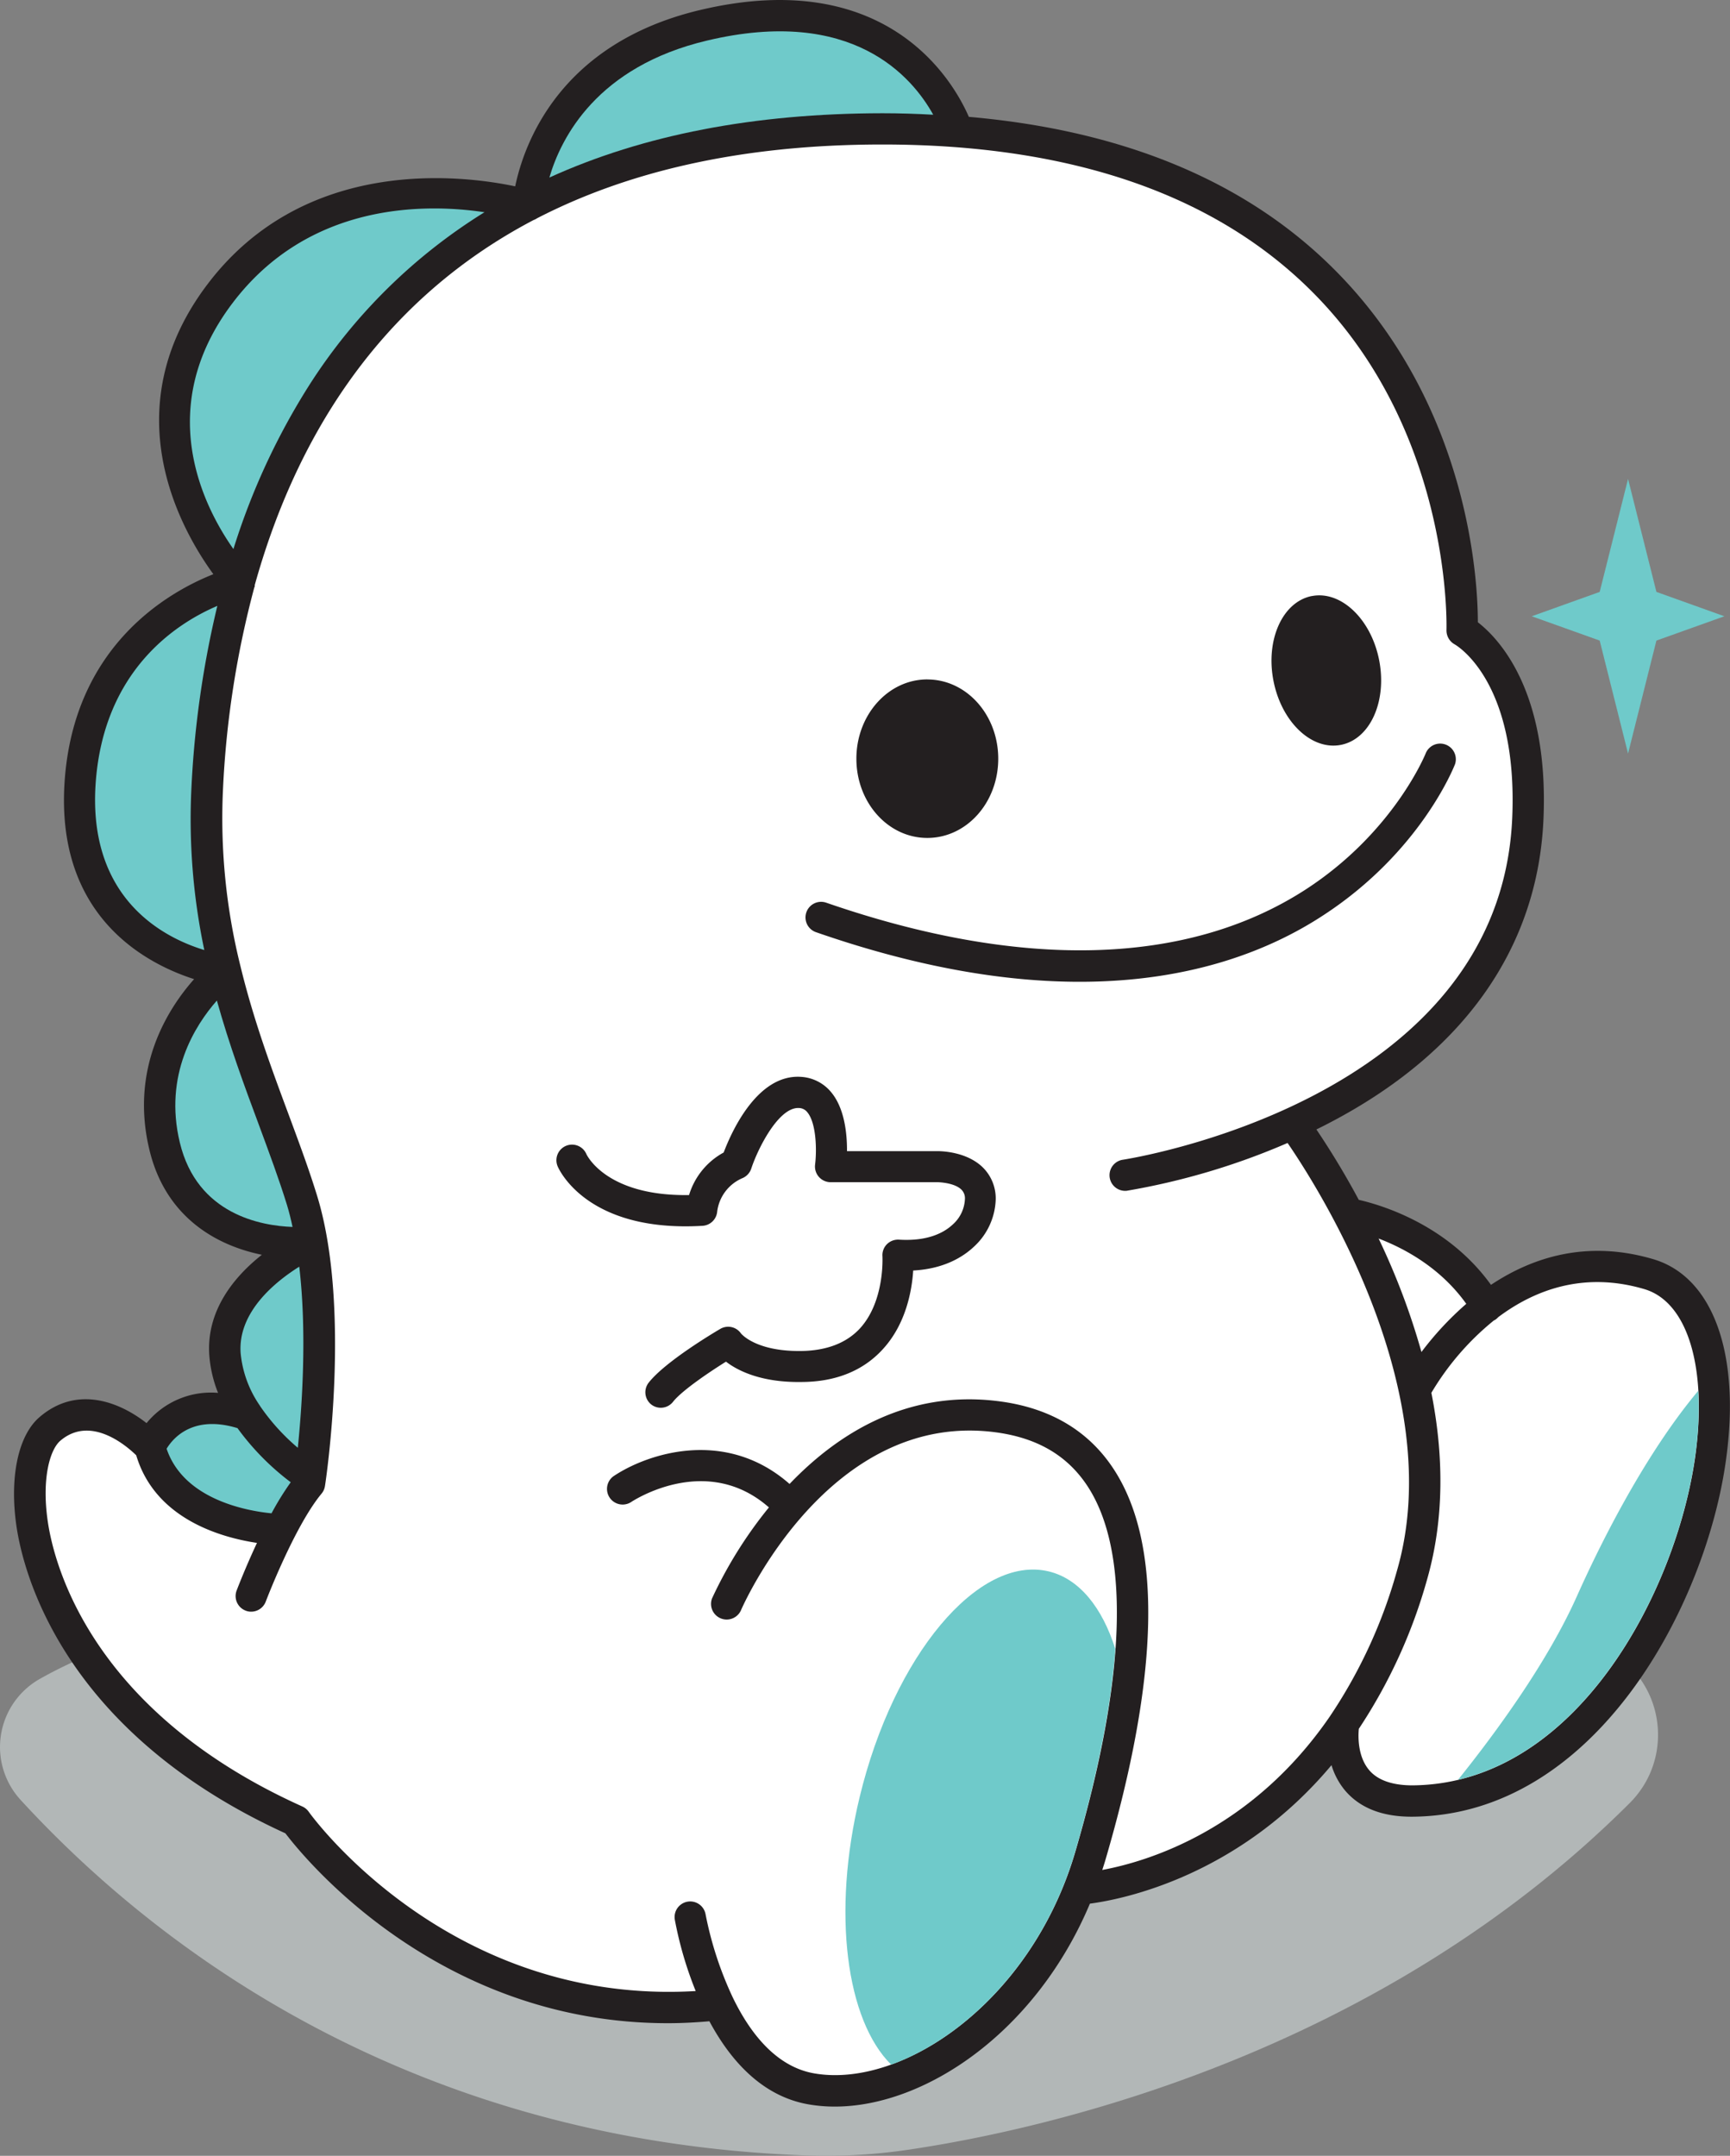 <svg id="Layer_2" data-name="Layer 2" xmlns="http://www.w3.org/2000/svg" viewBox="0 0 383.68 478.02"><rect x="0" y="0" width="383.68" height="478.02" fill="#808080" stroke="none"/><defs><style>.cls-1{fill:#b2b7b7;}.cls-2{fill:#231f20;}.cls-3{fill:#6fcaca;}.cls-4{fill:#fff;}</style></defs><title>Bigo Live</title><path class="cls-1" d="M184.2,410.29s-38.31,2-65.77,17.52a17.34,17.34,0,0,0-4.31,26.86c22.64,24.64,78.67,75.57,174.71,78.85a125,125,0,0,0,22.53-1.34c29.3-4.36,103.27-20.54,159.63-76.82,10.5-10.48,7.41-28.37-6.13-34.42-6.86-3.07-16.3-5.72-29.28-7.33C384.43,407.29,184.2,410.29,184.2,410.29Z" transform="translate(-109.55 -55.56)"/><path class="cls-2" d="M476.22,334.77c-14.72-4.35-26.82-.42-36,5.69-9.57-13.3-24.19-17.68-29.32-18.85A180.63,180.63,0,0,0,401.5,306c.89-.43,1.79-.88,2.68-1.35,29.95-15.56,46.44-38.89,47.68-67.45s-10-40.13-14.55-43.66c0-9.06-1.87-47-30.36-76.72-19.58-20.44-47.3-32.27-82.53-35.35C321,73.6,306.35,47.9,264.74,57.8c-31.19,7.43-39,29.8-40.93,39.08-11.61-2.45-46.59-6.9-68.25,21.72-21,27.74-5.93,54.34,1.31,64.28-9.89,3.92-31,15.78-33,46.14-1.95,29.77,18,40.21,28.73,43.65-5.81,6.54-14.28,19.74-9.91,37.86,3.6,15,14.94,21.23,24.94,23.26-6,4.74-12.37,12.25-11.66,22.31a28.18,28.18,0,0,0,1.94,8.31,18.47,18.47,0,0,0-15.86,6.71c-5.85-4.6-15.37-8.54-23.76-1.31-4.71,4.06-6.66,13.28-5.1,24.09,1.5,10.31,10.21,45.58,59.66,68.18,4.49,5.9,34.16,42.11,84.84,42.1,3,0,6.06-.16,9.19-.43,4.56,8.5,11.52,16.56,21.89,18.41a34,34,0,0,0,5.92.51c20.09,0,44.62-16.56,56.58-45,7.6-1,33.09-6.23,53.58-30.71a15.92,15.92,0,0,0,3,5.61c3.28,3.87,8.23,5.82,14.73,5.82h.28c40.32-.35,64.88-46.34,69.45-78.89C495.67,355.82,489.48,338.69,476.22,334.77Z" transform="translate(-109.55 -55.56)"/><path class="cls-3" d="M152,230.34a217,217,0,0,1,5.75-40.43c-8.91,3.8-25.31,14.17-27,39.56-1.67,25.6,15.33,34.08,24.11,36.75A140.6,140.6,0,0,1,152,230.34Z" transform="translate(-109.55 -55.56)"/><path class="cls-3" d="M173.21,322.79c-1.74-5.65-3.93-11.54-6.24-17.79-3.21-8.61-6.57-17.72-9.32-27.58-4.82,5.47-11.84,16.47-8.22,31.48,3.84,16,18.09,18.47,25,18.72C174.09,326,173.68,324.34,173.21,322.79Z" transform="translate(-109.55 -55.56)"/><path class="cls-3" d="M167.17,367.22l.09.16a46.66,46.66,0,0,0,8.34,9.21c.94-9.21,2.05-25.45.32-40.16-5.28,3.31-13.67,10.05-13,19.18A24.47,24.47,0,0,0,167.17,367.22Z" transform="translate(-109.55 -55.56)"/><path class="cls-3" d="M178.19,140.88A122.79,122.79,0,0,1,217,102.62c-13.33-2-39-2.16-55.89,20.16-17.58,23.23-6.45,45.07.21,54.53A152.14,152.14,0,0,1,178.19,140.88Z" transform="translate(-109.55 -55.56)"/><path class="cls-4" d="M434.74,344.67c-5.7-8-13.69-12.28-19.44-14.48a156.2,156.2,0,0,1,9.5,25.16A69.5,69.5,0,0,1,434.74,344.67Z" transform="translate(-109.55 -55.56)"/><path class="cls-3" d="M169.77,391.12a63.38,63.38,0,0,1,4.26-6.89,56.71,56.71,0,0,1-11.81-12c-9.85-3-14.28,2.18-15.72,4.57C150.33,388.14,164.44,390.6,169.77,391.12Z" transform="translate(-109.55 -55.56)"/><path class="cls-3" d="M316.52,81c-4.65-8.4-17.93-24.12-50.18-16.44C242,70.33,234,86,231.39,94.93q31.25-14.21,73.87-14.26C309.1,80.67,312.83,80.79,316.52,81Z" transform="translate(-109.55 -55.56)"/><path class="cls-4" d="M395.11,309a155.18,155.18,0,0,1-35.68,10.6,3.47,3.47,0,0,1-1-6.86c.84-.12,83.77-12.81,86.5-75.79,1.31-30.22-12.21-38.2-12.78-38.52a3.53,3.53,0,0,1-1.8-3.18c0-.42,1.38-42.55-28.47-73.65-21.65-22.56-54.16-34-96.63-34-31.89,0-56.94,6.22-76.59,16.36h0a3.67,3.67,0,0,1-.79.4c-35.6,18.69-53.3,50.32-61.82,80.93,0,.1,0,.21,0,.32a2,2,0,0,1-.1.21,210.39,210.39,0,0,0-6.95,44.86,135.51,135.51,0,0,0,3.9,39.2h0c2.88,11.86,6.87,22.62,10.62,32.7,2.35,6.34,4.58,12.33,6.37,18.17,7.59,24.74,2,62.71,1.73,64.31a3.42,3.42,0,0,1-.76,1.7c-6,7.23-12.31,23.76-12.37,23.93a3.47,3.47,0,0,1-3.24,2.24,3.26,3.26,0,0,1-1.22-.23,3.46,3.46,0,0,1-2-4.46c.14-.37,1.91-5,4.51-10.56-8-1.2-22.57-5.31-26.78-19.43-2.14-2.09-10.12-9-16.86-3.2-2.29,2-4.13,8.39-2.76,17.84s9.51,42.1,56.47,63.24a3.46,3.46,0,0,1,1.42,1.18c.3.44,30.82,43,85.81,39.74a83,83,0,0,1-4.63-15.83,3.46,3.46,0,1,1,6.83-1.15,78.62,78.62,0,0,0,6,18.35.08.08,0,0,0,0,0c3.74,7.76,9.51,15.35,18,16.87,19.61,3.49,48.25-15.84,58-49.16,11.24-38.31,12.21-66.27,2.82-80.85-4.4-6.82-11-10.77-20.09-12.07-37.48-5.31-56.73,39-56.92,39.48a3.47,3.47,0,0,1-6.39-2.69,95.7,95.7,0,0,1,12.62-20.19c-13.78-12.12-29.94-1.61-30.65-1.13a3.47,3.47,0,0,1-3.87-5.75c7.57-5.11,24.91-10.81,39.1,1.68,10.68-11.17,26.34-21.19,47.09-18.25,11.07,1.57,19.46,6.67,24.93,15.17,10.67,16.55,10,45.67-2,86.55-.21.72-.44,1.42-.67,2.12,10.29-1.91,33.26-8.93,50.53-34.12.09-.15.19-.3.29-.44a111.2,111.2,0,0,0,14.57-31.9C430.76,364.39,402.24,319.39,395.11,309Zm5.38-121.27c6.47-1.26,13.15,5.11,14.93,14.22s-2,17.52-8.5,18.78-13.16-5.1-14.94-14.21S394,189,400.49,187.72Zm-85.28,18.49c8.69,0,15.73,7.86,15.73,17.57s-7,17.57-15.73,17.57-15.73-7.87-15.73-17.57S306.52,206.21,315.21,206.21ZM325.55,332c-2.46,2.31-6.69,4.92-13.47,5.28-.28,4.4-1.58,11.83-6.73,17.44C301,359.5,294.88,362,287.19,362c-8.8.12-14-2.48-16.63-4.51-4.26,2.66-9.89,6.55-11.72,8.87A3.45,3.45,0,0,1,254,367a3.46,3.46,0,0,1-.58-4.86c3.68-4.69,14.63-11.19,15.87-11.91a3.45,3.45,0,0,1,4.59,1c.08.09,3.18,3.9,12.89,3.9h.37c5.69-.06,10.11-1.75,13.12-5,5.55-6.05,5-15.88,5-16a3.44,3.44,0,0,1,1-2.69,3.5,3.5,0,0,1,2.68-1c6.49.4,10.06-1.62,11.93-3.38a8,8,0,0,0,2.68-5.61,2.7,2.7,0,0,0-.78-2.11c-1.43-1.41-4.47-1.62-5.23-1.64H293.76a3.48,3.48,0,0,1-3.44-3.9c.4-3.2.28-9.18-1.71-11.6a2.42,2.42,0,0,0-1.85-.95c-4.54-.27-9.18,9.1-10.6,13.45a3.5,3.5,0,0,1-2,2.12,9.33,9.33,0,0,0-5.55,7.38,3.47,3.47,0,0,1-3.25,3.17c-25.67,1.52-31.87-12.58-32.13-13.18a3.46,3.46,0,0,1,6.37-2.72c.23.48,4.68,9.37,22.77,9.08a16,16,0,0,1,7.68-9.44c1.74-4.61,7.48-17.44,17.16-16.77a9.36,9.36,0,0,1,6.73,3.47c2.94,3.58,3.48,9.18,3.46,13h20c.61,0,6.45,0,10.14,3.63a9.66,9.66,0,0,1,2.84,7.05A14.84,14.84,0,0,1,325.55,332ZM349,273.26c-16.26,0-35.62-3.05-58.48-11a3.46,3.46,0,1,1,2.27-6.54c43.36,15,80.09,14,106.23-2.86,19.69-12.73,26.71-30.19,26.77-30.37a3.47,3.47,0,0,1,6.46,2.51c-.31.79-7.72,19.46-29.11,33.44C391.38,266.18,373.8,273.26,349,273.26Z" transform="translate(-109.55 -55.56)"/><path class="cls-4" d="M474.25,341.41c-13.53-4-24.45.24-32.43,6.22a3.53,3.53,0,0,1-.75.63l-.19.08A60.09,60.09,0,0,0,427,364.4c2.64,13.3,3,27.52-.93,41.32a116.59,116.59,0,0,1-15.16,33.18c-.14,1.49-.34,6.09,2.32,9.19,1.93,2.26,5.23,3.36,9.64,3.35,36.2-.32,58.43-42.84,62.65-72.93C488.25,358.81,483.84,344.25,474.25,341.41Z" transform="translate(-109.55 -55.56)"/><polygon class="cls-3" points="367.36 142.04 382.43 136.65 367.36 131.25 361.07 106.2 354.78 131.25 339.71 136.65 354.78 142.04 361.07 167.09 367.36 142.04"/><path class="cls-3" d="M342.14,404c-15.59-3.76-34.37,18.65-41.94,50.05-6.2,25.73-2.94,49.5,7,59.32,16.41-5.95,33.65-22.82,40.8-47.19,5-17.19,8-32.28,8.9-45C354,412,348.92,405.63,342.14,404Z" transform="translate(-109.55 -55.56)"/><path class="cls-3" d="M432.91,450.21c30.24-7.18,48.77-44.51,52.58-71.7a74.76,74.76,0,0,0,.7-14.56c-10.48,12.49-20.08,30.26-26.95,45.63C452.7,424.2,441.31,439.74,432.91,450.21Z" transform="translate(-109.55 -55.56)"/></svg>